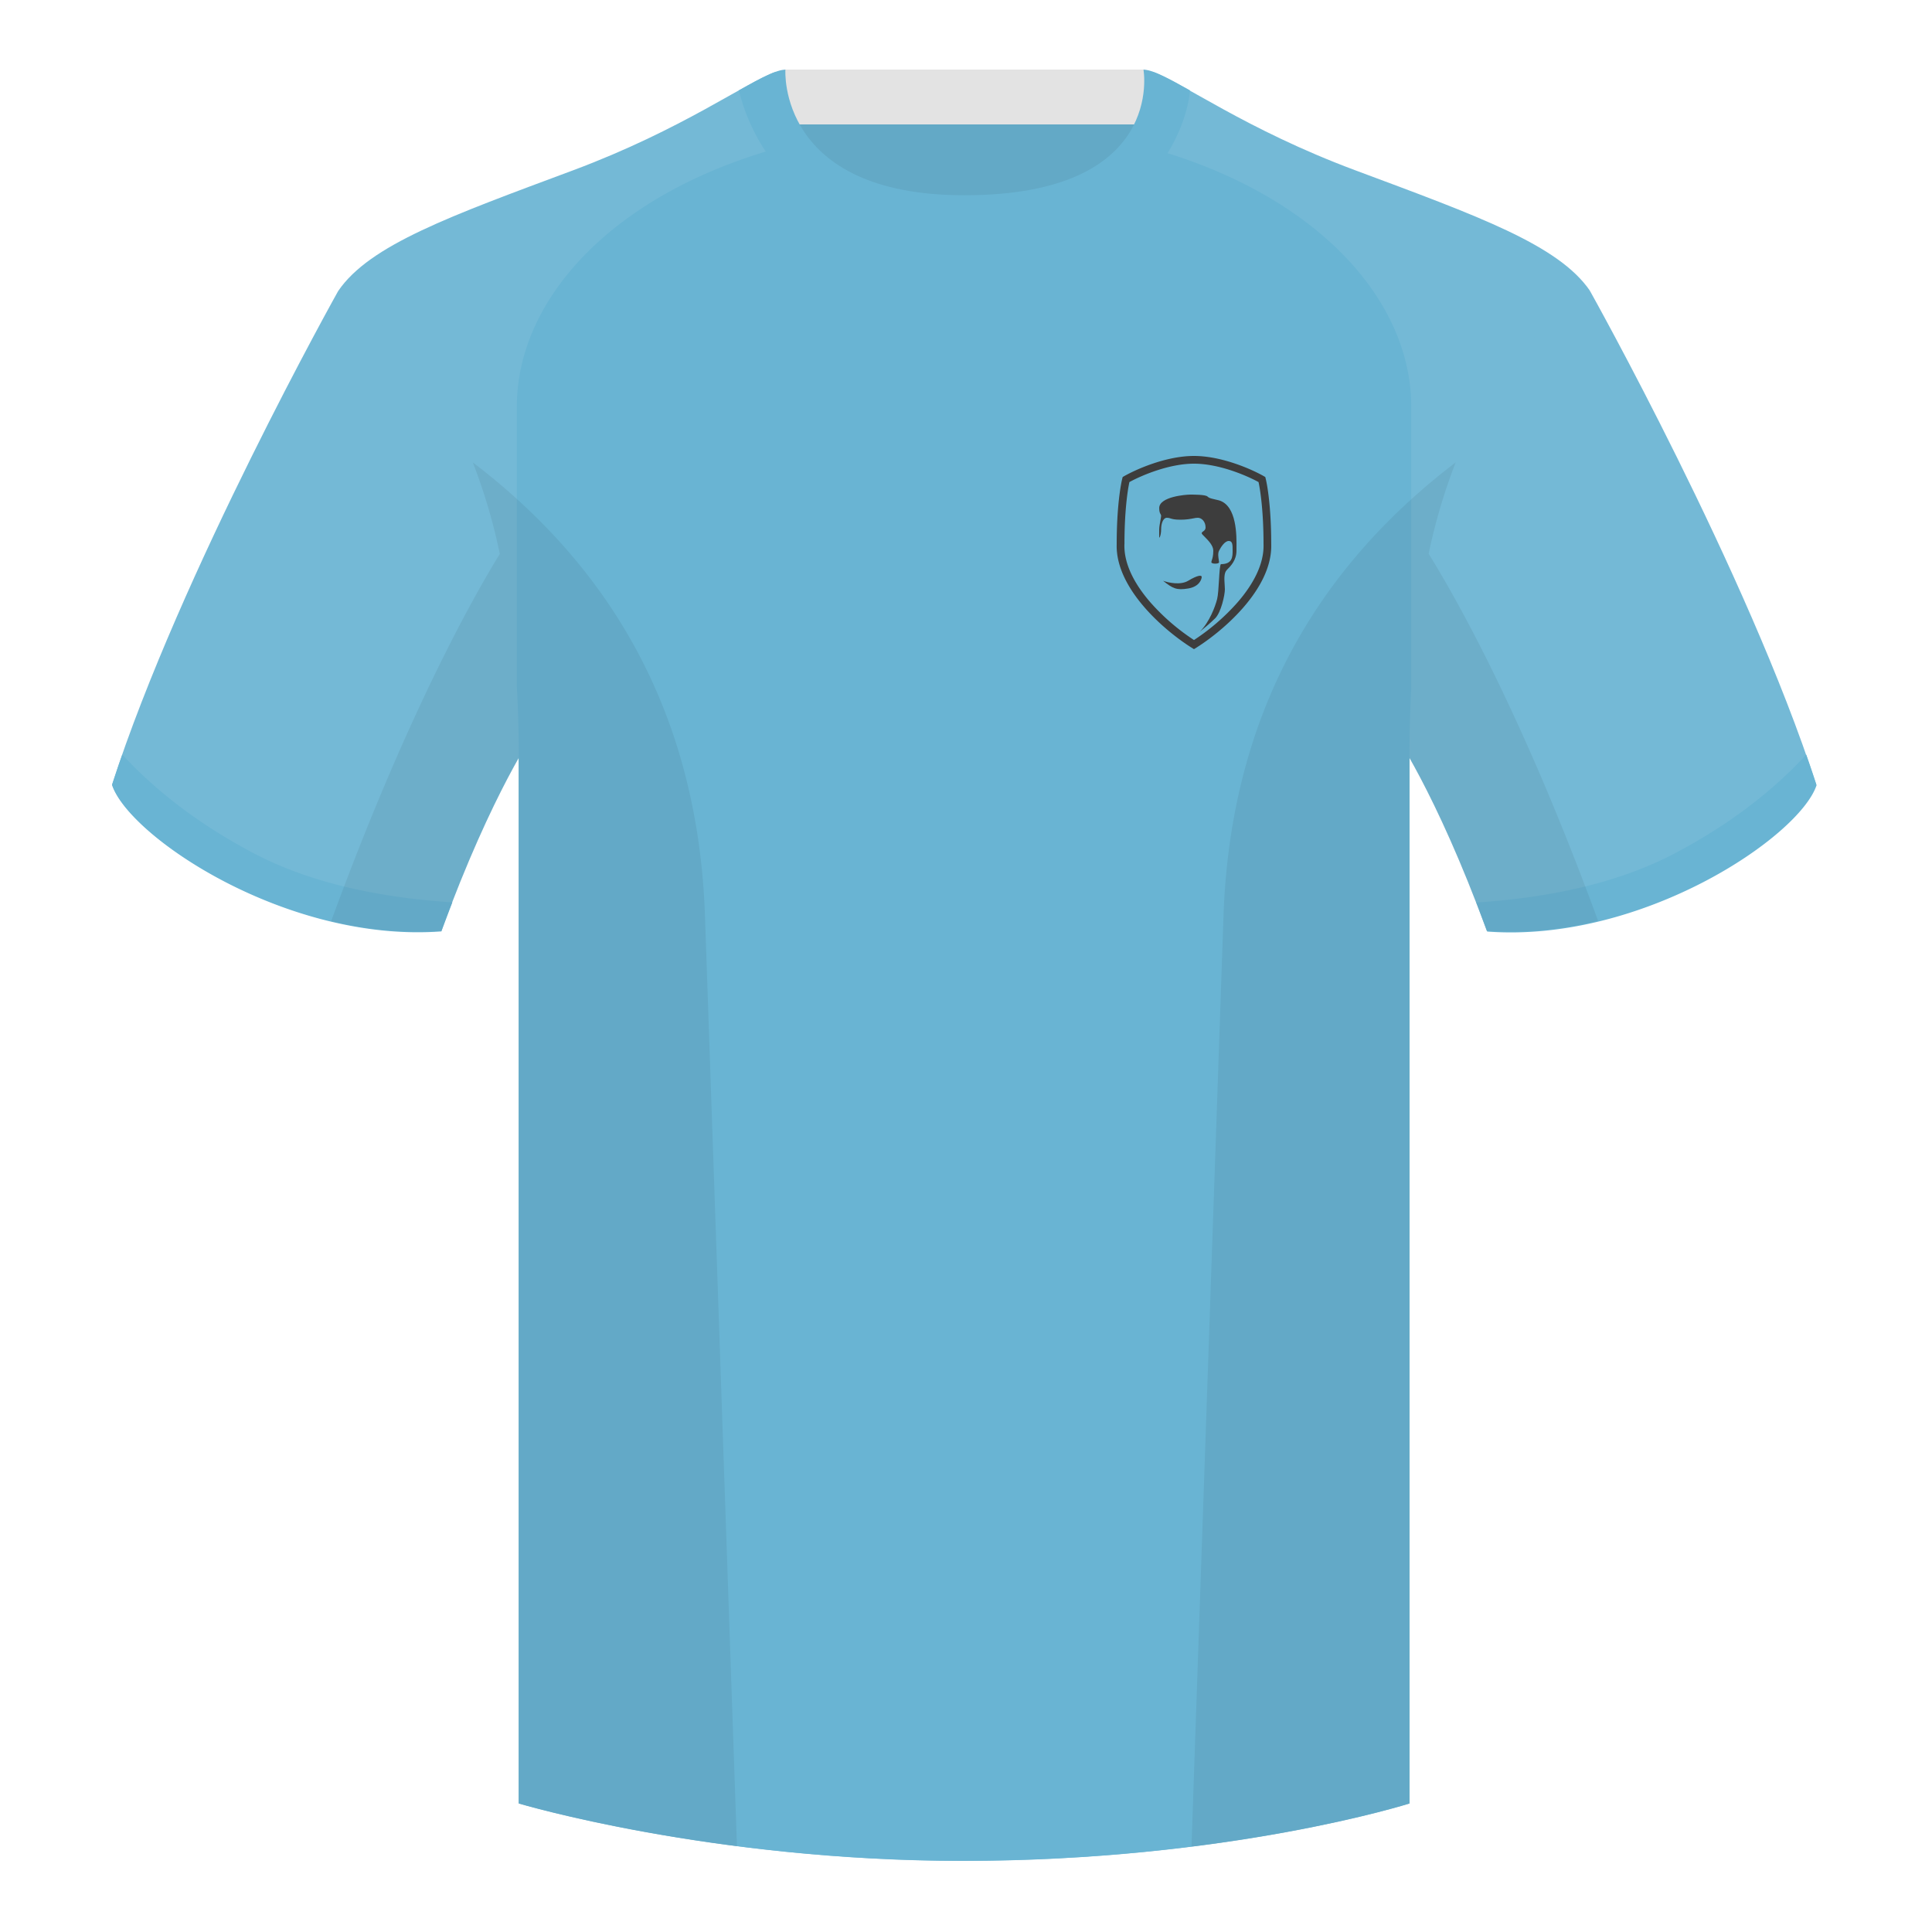 <svg xmlns="http://www.w3.org/2000/svg" width="500" height="500" fill="none" viewBox="0 0 500 500"><g fill-rule="evenodd" clip-path="url(#clip0_6058_445)" clip-rule="evenodd"><path fill="#63A9C6" d="M203.09 109.2h93.64V21.9h-93.64v87.3Z"/><path fill="#E3E3E3" d="M202.95 32.2h93.45V18h-93.45v14.2Z"/><path fill="#74B9D6" d="M87.55 75.26S46.78 148.06 29 203.03c4.44 13.38 45.2 40.86 85.23 37.88 13.34-36.4 24.46-52 24.46-52s2.97-95.08-51.14-113.65M411.47 75.26s40.77 72.8 58.55 127.77c-4.44 13.38-45.2 40.86-85.23 37.88-13.34-36.4-24.46-52-24.46-52s-2.96-95.08 51.14-113.65"/><path fill="#74B9D6" d="M249.51 57.7c-50.08 0-47.8-39.46-48.74-39.13-7.52 2.61-24.13 14.93-52.44 25.5-31.87 11.88-52.62 19.3-60.78 31.2 11.11 8.9 46.7 28.96 46.7 120.34v271.14s49.65 14.85 114.88 14.85c68.93 0 115.65-14.85 115.65-14.85V195.6c0-91.38 35.58-111.43 46.7-120.35-8.16-11.88-28.91-19.31-60.79-31.2-28.36-10.58-44.98-22.92-52.47-25.5-.93-.33 4.17 39.15-48.7 39.15Z"/><path fill="#69B4D3" d="M293.73 37.26c45.26 11.34 71.5 39.34 71.5 67.98v72.91c-.3 5.5-.45 11.3-.45 17.42v271.14s-46.72 14.86-115.65 14.86c-65.23 0-114.88-14.86-114.88-14.86V195.57c0-6.26-.17-12.19-.49-17.8v-72.53c0-28.83 26.6-57.02 72.42-68.2 5.6 10.13 17.5 20.63 43.33 20.63 27.09 0 38.96-10.35 44.22-20.4ZM470.13 203.2c-4.45 13.38-45.2 40.86-85.23 37.89a413.1 413.1 0 0 0-2.84-7.52c20.8-1.36 38-5.64 51.6-12.84 13.42-7.1 24.7-15.58 33.8-25.43.94 2.67 1.83 5.3 2.67 7.9ZM65.43 220.7c13.6 7.2 30.82 11.48 51.64 12.83-.93 2.4-1.88 4.9-2.84 7.52-40.02 2.98-80.79-24.5-85.23-37.88.84-2.59 1.72-5.21 2.65-7.87 9.1 9.83 20.37 18.3 33.78 25.4Z"/><path fill="#69B4D3" d="M249.66 63.75c51.47 0 58.27-35.9 58.27-40.38-5.77-3.24-9.72-5.34-12-5.34 0 0 5.88 32.5-46.34 32.5-48.52 0-46.33-32.5-46.33-32.5-2.28 0-6.24 2.1-12 5.34 0 0 7.36 40.38 58.4 40.38"/><path fill="#3D3D3D" d="M310.5 163.5c.83-.67 2.8-2.3 4-3.5 1.5-1.5 2.5-6 2.5-7.5 0-.35-.03-.76-.06-1.2-.1-1.4-.2-3.04.56-3.8 1-1 2.5-2.5 2.5-5v-.64c.04-3.12.14-10.97-4.5-12.36l-1.17-.28c-1.06-.25-1.45-.34-1.83-.72-.5-.5-3.5-.5-4.5-.5s-8 .5-8 3.5c0 .95.2 1.3.35 1.55.08.15.15.27.15.45 0 .2-.09.67-.19 1.22-.14.77-.31 1.7-.31 2.28v2c0 .5.5-.5.5-2s.5-3 1.5-3c.39 0 .63.07.92.17.45.14 1.05.33 2.58.33s2.5-.19 3.25-.33c.48-.1.86-.17 1.25-.17 1 0 2 1 2 2.5 0 .59-.34.83-.63 1.03-.2.14-.37.26-.37.47 0 .17.33.5.78.94.89.9 2.22 2.23 2.22 3.56s-.22 2-.37 2.44c-.07.23-.13.4-.13.56 0 .5 2 .5 2 0 0-.13-.04-.33-.08-.58-.11-.68-.29-1.68.08-2.42.5-1 1.5-2.5 2.5-2.5s1 1 1 2.5 0 3.5-3 3.5c-.27 0-.4 2-.53 4.18-.11 1.88-.24 3.9-.47 4.82-.5 2-2 6-4.5 8.5Zm-9.5-13.2c2.5 2 3.5 2.5 6.5 2s3.5-2.5 3.5-3-1-.5-3.5 1c-2 1.2-5.17.5-6.5 0Z"/><path fill="#3D3D3D" d="M291 140.8v.04c-.17 5.18 2.72 10.47 6.8 15.14a55.75 55.75 0 0 0 11.2 9.66 55.75 55.75 0 0 0 11.2-9.66c4.08-4.67 6.97-9.96 6.8-15.14v-.07c0-8.25-.8-13.73-1.29-16.01-3.33-1.81-10.35-4.76-16.71-4.76-6.36 0-13.38 2.95-16.71 4.76-.5 2.28-1.28 7.76-1.28 16.01v.04Zm-.45-17.35c3.07-1.82 11.07-5.45 18.45-5.45 7.38 0 15.38 3.63 18.45 5.45.52 1.81 1.54 7.82 1.54 17.32.41 11.88-13.16 23.1-19.99 27.23-6.83-4.13-20.4-15.35-20-27.23 0-9.5 1.03-15.5 1.55-17.32Z"/><path fill="#000" fill-opacity=".06" d="M413.58 238.32a93.76 93.76 0 0 1-28.8 2.6c-8.2-22.37-15.55-36.89-20-44.75v270.57s-21.1 6.71-55.87 11.12c-.18-.03-.37-.05-.55-.06l8.28-240.71c2.06-59.75 31.08-95.29 60.1-117.44a148.59 148.59 0 0 0-7 23.67c7.35 11.85 24.44 42.07 43.83 94.96l.01.04ZM190.72 477.8c-34.25-4.4-56.48-11.06-56.48-11.06V196.17c-4.46 7.87-11.81 22.38-20 44.75a93.6 93.6 0 0 1-28.52-2.53l.02-.1c19.38-52.84 36.3-83.06 43.61-94.94a148.63 148.63 0 0 0-7-23.7c29 22.15 58.04 57.69 60.1 117.44l8.27 240.7Z"/></g><defs><clipPath id="clip0_6058_445"><path fill="#fff" d="M0 0h500v500H0z"/></clipPath></defs></svg>